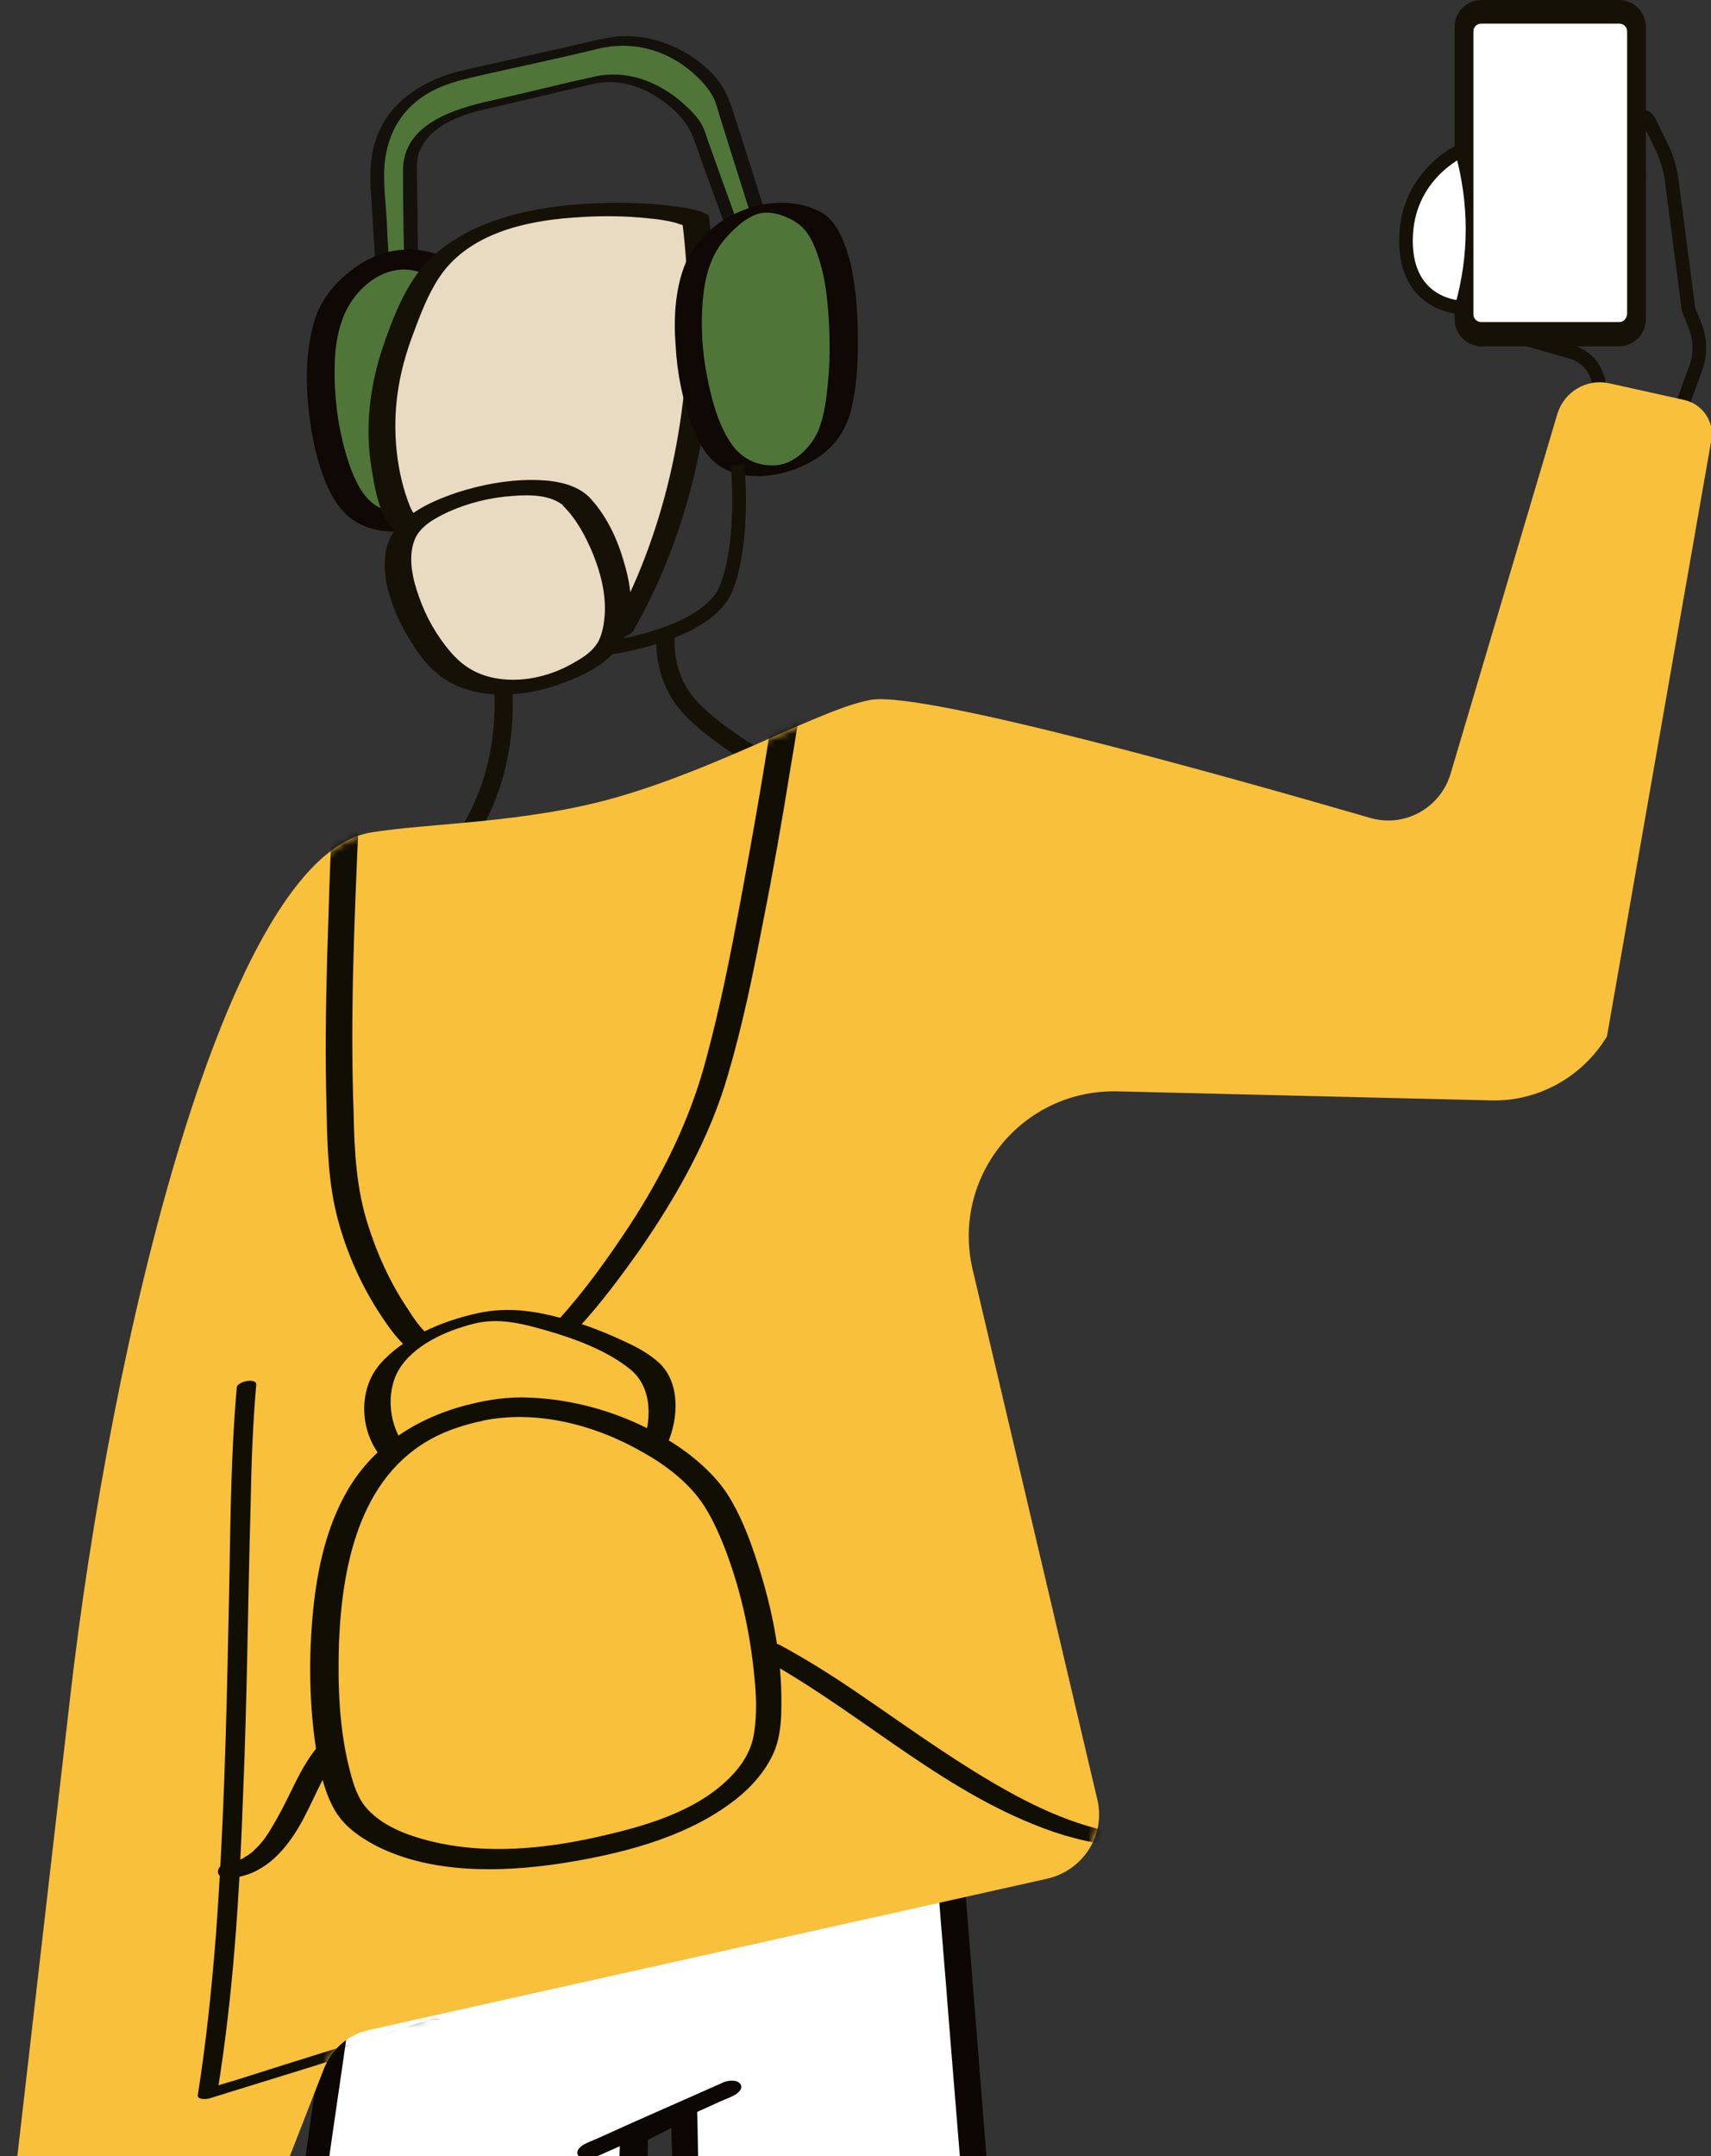 <?xml version="1.0" encoding="UTF-8"?> <svg xmlns="http://www.w3.org/2000/svg" width="246" height="310" viewBox="0 0 246 310" fill="none"><rect x="0" y="0" width="246" height="310" fill="#333333" stroke="none"/> <g clip-path="url(#clip0_22_126)"> <path d="M50.041 280L12.641 542.7H75.941L91.441 307.2L98.641 303.6L104.841 535.1L158.241 536.9L136.441 262.7L50.041 280Z" fill="white"></path> <path d="M48.141 280.2C47.841 282.5 47.441 284.9 47.141 287.2C46.241 293.6 45.341 300 44.441 306.4C43.141 315.8 41.741 325.2 40.441 334.6C38.841 346.1 37.141 357.6 35.541 369.1C33.741 381.7 31.941 394.2 30.141 406.8C28.341 419.5 26.541 432.3 24.741 445C23.041 456.9 21.341 468.7 19.641 480.6C18.241 490.6 16.841 500.6 15.341 510.6C14.341 517.8 13.241 525 12.241 532.2C11.741 535.6 11.141 539 10.741 542.4C10.741 542.5 10.741 542.7 10.641 542.8C10.541 543.8 11.641 544 12.341 544C19.441 544 26.541 544 33.641 544C45.041 544 56.341 544 67.741 544C70.341 544 72.941 544 75.541 544C76.241 544 77.541 543.4 77.641 542.5C77.741 540.4 77.941 538.3 78.041 536.2C78.441 530.5 78.841 524.8 79.141 519.1C79.741 510.7 80.241 502.2 80.841 493.8C81.541 483.5 82.241 473.2 82.841 462.9C83.541 451.6 84.341 440.3 85.041 429C85.841 417.6 86.541 406.2 87.341 394.8C88.041 384.2 88.741 373.5 89.441 362.9C90.041 353.9 90.641 344.9 91.241 336C91.641 329.5 92.141 323.1 92.541 316.6C92.741 313.6 93.241 310.5 93.141 307.4C93.141 307.3 93.141 307.1 93.141 307C92.741 307.4 92.441 307.8 92.041 308.2C94.441 307 96.741 305.8 99.141 304.6C98.241 304.3 97.341 304 96.441 303.7C96.541 305.8 96.541 307.8 96.641 309.9C96.841 315.5 96.941 321.2 97.141 326.8C97.341 335.1 97.541 343.4 97.841 351.7C98.141 361.8 98.341 371.9 98.641 382.1C98.941 393.2 99.241 404.4 99.541 415.5C99.841 426.7 100.141 437.9 100.441 449.1C100.741 459.5 101.041 470 101.241 480.4C101.441 489.2 101.741 498 101.941 506.9C102.141 513.2 102.241 519.6 102.441 525.9C102.541 528.9 102.541 531.9 102.641 535C102.641 535.1 102.641 535.3 102.641 535.4C102.641 536.1 103.241 536.5 103.841 536.6C109.841 536.8 115.841 537 121.941 537.2C131.541 537.5 141.141 537.8 150.741 538.2C152.941 538.3 155.141 538.3 157.341 538.4C158.441 538.4 160.041 537.9 159.941 536.6C159.741 534.2 159.541 531.7 159.341 529.3C158.841 522.6 158.241 516 157.741 509.3C156.941 499.5 156.141 489.6 155.341 479.8C154.341 467.8 153.441 455.8 152.441 443.8C151.441 430.7 150.341 417.6 149.341 404.5C148.241 391.2 147.241 377.9 146.141 364.7C145.141 352.4 144.141 340 143.241 327.7C142.441 317.2 141.541 306.8 140.741 296.3C140.141 288.8 139.541 281.2 138.941 273.7C138.641 270.2 138.541 266.5 138.041 263C138.041 262.8 138.041 262.7 138.041 262.5C137.941 261.6 136.341 261.7 135.841 261.8C126.141 263.8 116.441 265.7 106.741 267.7C91.241 270.8 75.741 273.9 60.241 277C56.641 277.7 53.041 278.4 49.541 279.2C48.841 279.3 47.741 280.1 47.941 280.9C48.141 281.8 49.441 281.8 50.141 281.6C59.841 279.6 69.541 277.7 79.241 275.7C94.741 272.6 110.241 269.5 125.741 266.4C129.341 265.7 132.941 265 136.441 264.2C135.741 264 134.941 263.7 134.241 263.5C134.441 265.9 134.641 268.4 134.841 270.8C135.341 277.5 135.941 284.1 136.441 290.8C137.241 300.6 138.041 310.5 138.841 320.3C139.841 332.3 140.741 344.3 141.741 356.3C142.741 369.4 143.841 382.5 144.841 395.6C145.941 408.9 146.941 422.2 148.041 435.4C149.041 447.7 150.041 460.1 150.941 472.4C151.741 482.9 152.641 493.3 153.441 503.8C154.041 511.3 154.641 518.9 155.241 526.4C155.541 529.9 155.641 533.6 156.141 537.1C156.141 537.3 156.141 537.4 156.141 537.6C157.041 537 157.841 536.4 158.741 535.8C152.741 535.6 146.741 535.4 140.641 535.2C131.041 534.9 121.441 534.6 111.841 534.2C109.641 534.1 107.441 534.1 105.241 534C105.641 534.4 106.041 534.8 106.441 535.2C106.341 533.1 106.341 531.1 106.241 529C106.041 523.4 105.941 517.7 105.741 512.1C105.541 503.8 105.341 495.5 105.041 487.2C104.741 477.1 104.541 467 104.241 456.8C103.941 445.7 103.641 434.5 103.341 423.4C103.041 412.2 102.741 401 102.441 389.8C102.141 379.4 101.841 368.9 101.641 358.5C101.441 349.7 101.141 340.9 100.941 332C100.741 325.7 100.641 319.3 100.441 313C100.341 310 100.341 307 100.241 303.9C100.241 303.8 100.241 303.6 100.241 303.5C100.241 302.1 98.441 302.1 97.541 302.6C95.541 303.6 93.541 304.6 91.541 305.6C90.641 306 89.541 306.4 89.241 307.5C89.041 308.3 89.141 309.3 89.041 310.1C88.741 314.9 88.441 319.7 88.041 324.5C87.541 332.6 86.941 340.6 86.441 348.7C85.741 359 85.041 369.3 84.441 379.6C83.641 391.2 82.941 402.7 82.141 414.3C81.341 426.2 80.541 438 79.741 449.9C79.041 461.1 78.241 472.3 77.541 483.4C76.941 492.9 76.241 502.4 75.641 512C75.141 518.9 74.741 525.8 74.241 532.7C74.041 535.9 73.541 539.3 73.641 542.5C73.641 542.6 73.641 542.8 73.641 542.9C74.341 542.4 75.041 541.9 75.741 541.4C68.641 541.4 61.541 541.4 54.441 541.4C43.041 541.4 31.741 541.4 20.341 541.4C17.741 541.4 15.141 541.4 12.541 541.4C13.141 541.8 13.741 542.2 14.241 542.6C14.541 540.3 14.941 537.9 15.241 535.6C16.141 529.2 17.041 522.8 17.941 516.4C19.241 507 20.641 497.6 21.941 488.2C23.541 476.7 25.241 465.2 26.841 453.7C28.641 441.1 30.441 428.6 32.241 416C34.041 403.3 35.841 390.5 37.641 377.8C39.341 365.9 41.041 354.1 42.741 342.2C44.141 332.2 45.541 322.2 47.041 312.2C48.041 305 49.141 297.8 50.141 290.6C50.641 287.2 51.241 283.8 51.641 280.4C51.641 280.3 51.641 280.1 51.741 280C52.241 278 48.341 278.6 48.141 280.2Z" fill="#0C0704"></path> <path d="M55.041 40.3L54.241 26.7C53.841 19 57.141 13.4 66.041 10.9L86.141 6.4C93.141 4.3 101.641 9 103.841 14.6L110.041 34.1L106.041 34.8L100.141 18.4C98.641 15.7 92.441 9.9 85.741 11.5L67.541 15.7C64.841 16.3 58.741 19 58.841 24.4L59.041 39.8L55.041 40.3Z" fill="#507538"></path> <path d="M56.041 40C55.941 37.5 55.741 35 55.641 32.5C55.541 29.8 55.141 27.1 55.241 24.4C55.441 19.9 57.341 16 61.241 13.6C63.641 12.1 66.241 11.5 68.841 10.9C74.541 9.6 80.341 8.4 86.041 7C90.641 5.9 95.341 7 99.041 10C100.641 11.3 102.241 12.9 102.941 14.9C103.141 15.5 103.341 16.2 103.541 16.9C105.341 22.7 107.241 28.6 109.041 34.4C109.441 34.1 109.741 33.9 110.141 33.6C108.841 33.8 107.541 34 106.141 34.3C106.441 34.4 106.741 34.5 106.941 34.6C105.241 29.8 103.441 24.9 101.741 20.1C101.541 19.5 101.341 18.8 101.041 18.2C100.441 16.9 99.141 15.7 98.041 14.7C94.541 11.7 90.141 10 85.541 11C80.441 12.1 75.441 13.4 70.441 14.5C65.141 15.7 57.941 17.9 57.941 24.5C57.941 29.6 58.041 34.7 58.141 39.9C58.541 39.7 58.841 39.5 59.241 39.2C57.841 39.4 56.441 39.6 55.041 39.8C54.141 39.9 53.541 41.1 54.841 40.9C56.241 40.7 57.641 40.5 59.041 40.3C59.341 40.3 60.141 40 60.141 39.6C60.041 34.8 60.041 30 59.941 25.2C59.941 24.4 59.941 23.5 60.041 22.7C60.441 20.7 61.941 19.1 63.641 18C65.441 16.9 67.341 16.3 69.341 15.8C74.641 14.6 79.941 13.3 85.141 12.1C88.641 11.3 91.841 12.2 94.841 14.2C96.941 15.6 98.741 17.4 99.641 19.7C101.441 24.8 103.341 29.9 105.141 34.9C105.241 35.2 105.741 35.3 105.941 35.2C107.241 35 108.541 34.8 109.941 34.5C110.241 34.4 111.141 34.2 111.041 33.7C109.241 28.2 107.541 22.6 105.741 17.1C104.941 14.5 104.141 12.2 102.041 10.2C98.341 6.6 92.741 4.5 87.641 5.4C85.341 5.8 83.141 6.4 80.841 6.9C77.241 7.7 73.741 8.5 70.141 9.3C67.641 9.9 65.141 10.3 62.841 11.3C58.741 13 55.241 16 53.941 20.4C52.841 23.8 53.341 27.4 53.541 30.9C53.741 34.1 53.941 37.2 54.041 40.4C54.141 41.2 56.041 40.8 56.041 40Z" fill="#14110C"></path> <path d="M63.241 38.5C55.441 34.2 48.741 41.6 47.341 45.4C44.141 54.2 47.441 70.7 52.141 73.7C56.841 76.7 63.941 74.6 66.641 69.1C69.341 63.6 69.441 41.9 63.241 38.5Z" fill="#507538"></path> <path d="M64.841 37.4C60.641 35.2 56.041 35.4 52.041 37.8C49.141 39.6 46.441 42.4 45.34 45.7C44.141 49.5 43.941 53.5 44.241 57.4C44.541 61.3 45.241 65.3 46.641 68.9C47.841 71.9 49.441 74.5 52.541 75.7C56.541 77.2 61.241 76.3 64.641 73.9C70.141 70 70.441 62.8 70.441 56.6C70.441 52.7 70.141 48.7 69.241 44.8C68.441 42.1 67.341 38.8 64.841 37.4C63.941 36.9 62.74 37 62.041 37.6C61.441 38.1 60.941 39.1 61.84 39.6C63.541 40.6 64.441 42.8 64.941 44.7C65.74 47.4 66.141 50.3 66.341 53.2C66.54 56.3 66.441 59.4 66.141 62.4C65.941 64.5 65.641 66.8 64.841 68.7C63.541 71.5 60.741 73.5 57.641 73.6C54.841 73.7 52.941 72.3 51.641 70C50.141 67.3 49.341 64.1 48.741 61C48.141 57.5 47.941 53.8 48.241 50.3C48.641 47 49.541 44.1 51.84 41.7C54.541 38.9 58.141 37.8 61.641 39.7C62.541 40.2 63.641 40.1 64.441 39.5C65.141 38.9 65.74 37.8 64.841 37.4Z" fill="#0F0804"></path> <path d="M100.041 31.7C99.74 30.3 68.24 26.1 60.641 41.3C54.541 53.6 53.641 62.3 57.041 72.9C59.84 81.7 89.441 90.7 89.441 90.7C98.04 75.9 102.741 55 100.041 31.7Z" fill="#E9DBC1"></path> <path d="M101.941 31.2C101.741 30.7 100.941 30.5 100.441 30.3C99.341 30 98.241 29.8 97.141 29.7C93.741 29.2 90.241 29.1 86.741 29.2C78.641 29.4 69.241 30.9 62.841 36.3C58.741 39.7 56.741 45 55.041 49.9C53.141 55.6 52.441 61.5 53.441 67.5C53.841 69.8 54.241 72.5 55.441 74.6C56.241 75.9 57.241 77 58.441 78C61.541 80.6 65.241 82.5 68.841 84.3C74.941 87.2 81.341 89.6 87.741 91.6C88.641 91.9 90.441 91.6 91.041 90.7C98.741 77.3 102.241 61.8 102.541 46.4C102.841 41.4 102.541 36.3 101.941 31.2C101.841 30.1 98.041 30.9 98.141 32.2C100.041 48.3 98.541 64.9 92.741 80.1C91.341 83.8 89.641 87.4 87.741 90.8C88.841 90.5 89.941 90.2 91.041 89.9C86.041 88.4 81.141 86.5 76.341 84.5C72.641 82.9 68.941 81.2 65.541 79.1C63.141 77.6 60.141 75.6 58.941 72.8C56.941 67.8 56.441 61.9 57.141 56.7C57.541 53.7 58.341 50.8 59.441 47.9C60.441 45.2 61.541 42.3 63.141 39.9C67.241 33.7 75.241 31.8 82.241 31.3C85.941 31 89.641 31 93.341 31.4C94.541 31.5 95.841 31.7 97.041 32C97.341 32.1 97.341 32.1 97.941 32.3C98.041 32.3 98.141 32.4 98.241 32.4C98.141 32.4 98.141 32.3 98.041 32.2C98.541 33.4 102.241 32.3 101.941 31.2Z" fill="#161106"></path> <path d="M82.74 72.1C78.141 67.8 62.24 71.3 58.34 76.6C54.441 81.8 61.141 94.8 66.24 97.4C71.341 100 79.04 99.2 85.641 94.7C92.24 90.1 87.341 76.4 82.74 72.1Z" fill="#E9DBC1"></path> <path d="M84.541 71.3C82.441 69.4 79.241 69 76.441 69C72.841 69 69.141 69.7 65.741 70.8C62.741 71.8 59.541 73.2 57.341 75.5C55.241 77.8 55.041 80.8 55.541 83.7C56.241 87.2 57.841 90.5 59.841 93.4C61.641 96.1 63.841 98.1 67.041 99.1C71.241 100.4 75.941 99.9 80.041 98.5C83.641 97.3 88.041 95.3 89.741 91.7C91.341 88.3 90.741 84.1 89.641 80.6C88.741 77.4 87.041 73.8 84.541 71.3C83.541 70.3 79.941 71.8 81.041 72.8C82.941 74.7 84.241 77.2 85.241 79.6C86.341 82.3 87.141 85.4 86.941 88.4C86.841 89.7 86.641 91 86.041 92.2C85.241 93.6 84.041 94.4 82.641 95.2C79.441 97.1 75.541 98.1 71.841 97.6C68.941 97.2 66.741 96 64.841 93.8C62.841 91.5 61.241 88.7 60.241 85.8C59.341 83.3 58.641 80.3 59.541 77.8C60.241 75.7 62.541 74.5 64.441 73.6C67.341 72.3 70.541 71.5 73.741 71.3C76.141 71.1 79.241 71.1 81.141 72.8C82.041 73.8 85.641 72.3 84.541 71.3Z" fill="#161106"></path> <path d="M116.141 31.1C108.341 26.8 101.641 34.2 100.241 38C97.041 46.8 100.341 63.3 105.041 66.3C109.741 69.3 116.841 67.2 119.541 61.7C122.241 56.3 122.341 34.6 116.141 31.1Z" fill="#507538"></path> <path d="M118.041 30.5C111.041 26.8 101.041 31.1 98.341 38.4C97.041 41.9 96.841 46 97.141 49.7C97.341 53.6 98.141 57.6 99.541 61.3C100.641 64.1 102.041 66.7 105.041 67.8C108.941 69.2 113.741 68.2 117.241 66C120.041 64.3 121.741 61.7 122.441 58.6C123.141 55.6 123.341 52.5 123.341 49.4C123.341 45.5 123.141 41.5 122.241 37.7C121.541 35.2 120.541 31.9 118.041 30.5C117.341 30.1 116.141 30.5 115.541 30.8C115.341 30.9 113.741 31.5 114.341 31.9C116.241 33 117.141 35.3 117.741 37.2C118.641 39.9 118.941 42.8 119.141 45.7C119.341 48.8 119.341 51.9 119.041 55C118.841 57.2 118.541 59.6 117.741 61.7C116.741 64.2 114.141 66.9 111.241 66.9C108.341 67 106.041 65.5 104.641 63C103.041 60.3 102.241 57.1 101.641 54C100.941 50.5 100.741 46.8 101.041 43.2C101.341 39.8 102.141 36.6 104.541 34C105.641 32.8 107.041 31.5 108.541 30.9C110.441 30.1 112.641 30.9 114.241 31.8C114.941 32.2 116.141 31.8 116.741 31.5C117.041 31.5 118.641 30.8 118.041 30.5Z" fill="#0F0804"></path> <path d="M209.141 3.9V45.9C209.141 48.1 210.941 49.8 213.041 49.8H232.741C234.941 49.8 236.641 48 236.641 45.9V3.9C236.641 1.7 234.841 0 232.741 0H213.041C210.841 0 209.141 1.7 209.141 3.9Z" fill="#161106"></path> <path d="M210.141 21.6C210.141 21.6 202.141 25.1 202.141 34.6C202.141 44.1 210.141 44.2 210.141 44.2C212.241 36.7 212.241 29.2 210.141 21.6Z" fill="white" stroke="#161106" stroke-width="1.962" stroke-miterlimit="10"></path> <path d="M220.241 49L225.941 50.6C228.841 51.4 230.541 54.5 229.741 57.4L228.341 62L239.641 64.5L243.841 52.8C244.541 50.9 244.441 48.8 243.741 46.9L242.941 44.9C242.741 44.5 242.641 44 242.641 43.5L240.341 25.9C240.141 24.3 239.641 22.7 238.941 21.2L237.141 17.5C236.741 16.7 235.741 16.4 234.941 16.8C233.941 17.4 233.541 18.6 233.941 19.7L235.341 23C235.441 23.2 235.441 23.4 235.541 23.6L235.641 25.7C235.741 27.1 234.441 28.3 233.041 27.9L228.941 26.9L220.241 49Z" stroke="#161106" stroke-width="1.962" stroke-miterlimit="10"></path> <path d="M232.841 46.3H212.941C212.341 46.3 211.841 45.8 211.841 45.2V4.5C211.841 3.9 212.341 3.4 212.941 3.4H232.841C233.441 3.4 233.941 3.9 233.941 4.5V45.2C233.841 45.8 233.441 46.3 232.841 46.3Z" fill="white"></path> <path d="M111.541 110.5C111.541 110.5 103.141 106.1 99.041 101.5C94.941 96.9 95.741 91.2 95.741 91.2" stroke="#161106" stroke-width="2.616" stroke-miterlimit="10"></path> <path d="M72.341 98.2C72.841 106.6 71.141 114.5 66.241 121.5" stroke="#161106" stroke-width="2.616" stroke-miterlimit="10"></path> <path d="M106.041 66.8C106.041 66.8 107.141 77.5 104.441 84.5C101.741 91.4 87.141 93.2 87.141 93.2" stroke="#161106" stroke-width="1.962" stroke-miterlimit="10"></path> <path d="M85.641 310.1C91.441 307.5 97.241 305 102.941 302.4C103.741 302 104.641 301.7 105.441 301.3C106.041 301 106.941 300.3 106.441 299.6C105.941 298.9 104.541 299.1 103.941 299.4C98.141 302 92.341 304.5 86.641 307.1C85.841 307.5 84.941 307.8 84.141 308.2C83.541 308.5 82.641 309.2 83.141 309.9C83.641 310.6 85.041 310.4 85.641 310.1Z" fill="#0C0704"></path> <path d="M125.341 100.6C118.441 101.7 104.041 110.2 88.741 114.6C75.541 118.4 61.541 118.3 53.241 119.7C32.441 123.3 15.941 192.7 10.041 244.4L0.041 331.3C-0.359 334.6 2.241 337.4 5.541 337.4H27.241C29.541 337.4 31.541 336 32.341 333.9L46.541 297.5C47.641 294.6 50.141 292.4 53.241 291.8L150.541 270.1C155.741 268.9 159.041 263.8 157.741 258.6L139.841 182.5C136.741 169.2 146.941 156.6 160.641 156.9L214.341 158.2C221.141 158.4 227.541 154.8 231.041 149L246.041 63.3C246.541 60.7 244.841 58.1 242.141 57.5L231.341 55.1C228.141 54.4 224.941 56.3 223.941 59.4L208.541 111.3C207.041 116.2 201.941 119 197.041 117.6C177.741 112 133.141 99.4 125.341 100.6Z" fill="#F9C03B"></path> <mask id="mask0_22_126" style="mask-type:luminance" maskUnits="userSpaceOnUse" x="0" y="54" width="247" height="284"> <path d="M125.341 100.6C118.441 101.7 104.041 110.2 88.741 114.6C75.541 118.4 61.541 118.3 53.241 119.7C32.441 123.3 15.941 192.7 10.041 244.4L0.041 331.3C-0.359 334.6 2.241 337.4 5.541 337.4H27.241C29.541 337.4 31.541 336 32.341 333.9L46.541 297.5C47.641 294.6 50.141 292.4 53.241 291.8L150.541 270.1C155.741 268.9 159.041 263.8 157.741 258.6L139.841 182.5C136.741 169.2 146.941 156.6 160.641 156.9L214.341 158.2C221.141 158.4 227.541 154.8 231.041 149L246.041 63.3C246.541 60.7 244.841 58.1 242.141 57.5L231.341 55.1C228.141 54.4 224.941 56.3 223.941 59.4L208.541 111.3C207.041 116.2 201.941 119 197.041 117.6C177.741 112 133.141 99.4 125.341 100.6Z" fill="white"></path> </mask> <g mask="url(#mask0_22_126)"> <path d="M61.941 290.3C52.541 293.2 43.141 296.1 33.74 299.1C32.34 299.5 31.041 299.9 29.64 300.4C30.14 300.6 30.741 300.7 31.241 300.9C33.541 286.8 34.441 272.5 34.941 258.2C35.541 244.2 35.641 230.1 36.041 216.1C36.141 210.4 36.34 204.8 36.84 199.1C36.941 198 34.041 198.6 34.041 199.5C33.041 210.8 33.141 222.2 32.84 233.6C32.541 248.5 32.141 263.4 31.041 278.2C30.441 285.9 29.64 293.6 28.441 301.2C28.34 301.9 29.64 301.8 30.041 301.7C39.441 298.8 48.84 295.9 58.24 292.9C59.641 292.5 60.941 292.1 62.34 291.6C62.74 291.5 63.74 291.1 63.541 290.6C63.34 290 62.24 290.2 61.941 290.3Z" fill="#110E04"></path> </g> <mask id="mask1_22_126" style="mask-type:luminance" maskUnits="userSpaceOnUse" x="0" y="54" width="247" height="284"> <path d="M125.341 100.6C118.441 101.7 104.041 110.2 88.741 114.6C75.541 118.4 61.541 118.3 53.241 119.7C32.441 123.3 15.941 192.7 10.041 244.4L0.041 331.3C-0.359 334.6 2.241 337.4 5.541 337.4H27.241C29.541 337.4 31.541 336 32.341 333.9L46.541 297.5C47.641 294.6 50.141 292.4 53.241 291.8L150.541 270.1C155.741 268.9 159.041 263.8 157.741 258.6L139.841 182.5C136.741 169.2 146.941 156.6 160.641 156.9L214.341 158.2C221.141 158.4 227.541 154.8 231.041 149L246.041 63.3C246.541 60.7 244.841 58.1 242.141 57.5L231.341 55.1C228.141 54.4 224.941 56.3 223.941 59.4L208.541 111.3C207.041 116.2 201.941 119 197.041 117.6C177.741 112 133.141 99.4 125.341 100.6Z" fill="white"></path> </mask> <g mask="url(#mask1_22_126)"> <path d="M68.341 201.7C60.74 203.4 53.941 207.4 49.941 214.3C46.941 219.5 45.641 225.5 45.041 231.3C44.34 238.2 44.441 245.3 45.541 252.1C46.041 254.8 46.641 257.5 47.941 259.9C49.24 262.4 51.641 264.1 54.141 265.4C62.041 269.4 72.041 269.2 80.641 267.9C88.941 266.6 97.941 264.4 104.841 259.4C107.341 257.6 109.641 255.3 111.041 252.4C112.141 250.2 112.341 247.6 112.341 245.2C112.441 238.3 111.041 231.3 108.941 224.8C107.941 221.7 106.841 218.7 105.241 215.9C103.741 213.2 101.641 211.1 99.241 209.2C92.441 204 83.641 201 75.04 200.9C72.74 200.9 70.54 201.2 68.341 201.7C67.54 201.9 66.54 202.6 66.841 203.5C67.04 204.5 68.341 204.5 69.141 204.3C76.941 202.6 85.54 204.8 92.441 208.8C95.341 210.4 98.141 212.5 100.241 215.1C101.841 217.1 102.941 219.5 103.941 221.9C106.341 227.9 107.841 234.5 108.441 240.9C108.741 243.6 108.841 246.4 108.441 249C108.141 251.2 107.141 253.1 105.641 254.8C101.041 260 93.641 262.3 87.141 263.8C78.841 265.8 69.541 266.8 61.141 264.5C58.141 263.7 54.941 262.4 52.84 260.1C51.441 258.6 50.84 256.6 50.34 254.7C48.74 248.7 48.541 242.2 48.741 236C49.241 224.5 51.941 211.3 63.541 206.1C65.341 205.3 67.341 204.7 69.241 204.3C70.041 204.1 71.041 203.4 70.741 202.5C70.341 201.5 69.04 201.5 68.341 201.7Z" fill="#110E04"></path> </g> <mask id="mask2_22_126" style="mask-type:luminance" maskUnits="userSpaceOnUse" x="0" y="54" width="247" height="284"> <path d="M125.341 100.6C118.441 101.7 104.041 110.2 88.741 114.6C75.541 118.4 61.541 118.3 53.241 119.7C32.441 123.3 15.941 192.7 10.041 244.4L0.041 331.3C-0.359 334.6 2.241 337.4 5.541 337.4H27.241C29.541 337.4 31.541 336 32.341 333.9L46.541 297.5C47.641 294.6 50.141 292.4 53.241 291.8L150.541 270.1C155.741 268.9 159.041 263.8 157.741 258.6L139.841 182.5C136.741 169.2 146.941 156.6 160.641 156.9L214.341 158.2C221.141 158.4 227.541 154.8 231.041 149L246.041 63.3C246.541 60.7 244.841 58.1 242.141 57.5L231.341 55.1C228.141 54.4 224.941 56.3 223.941 59.4L208.541 111.3C207.041 116.2 201.941 119 197.041 117.6C177.741 112 133.141 99.4 125.341 100.6Z" fill="white"></path> </mask> <g mask="url(#mask2_22_126)"> <path d="M48.141 108.3C48.141 111.5 47.841 114.6 47.741 117.8C47.441 124.4 47.241 130.9 47.041 137.5C46.841 144.7 46.741 151.8 46.941 159C47.041 164.1 47.141 169.4 48.341 174.4C49.541 179.3 51.541 184 54.241 188.3C55.341 190 56.541 191.8 57.941 193.2C58.741 194 62.341 192.6 61.441 191.8C60.241 190.7 59.341 189.3 58.441 187.9C56.041 184.3 54.241 180.3 52.941 176.2C51.241 171 50.941 165.5 50.841 160C50.341 146.2 50.941 132.4 51.541 118.7C51.741 114.9 52.041 111.1 52.041 107.3C51.941 106.4 48.141 107 48.141 108.3Z" fill="#110E04"></path> </g> <mask id="mask3_22_126" style="mask-type:luminance" maskUnits="userSpaceOnUse" x="0" y="54" width="247" height="284"> <path d="M125.341 100.6C118.441 101.7 104.041 110.2 88.741 114.6C75.541 118.4 61.541 118.3 53.241 119.7C32.441 123.3 15.941 192.7 10.041 244.4L0.041 331.3C-0.359 334.6 2.241 337.4 5.541 337.4H27.241C29.541 337.4 31.541 336 32.341 333.9L46.541 297.5C47.641 294.6 50.141 292.4 53.241 291.8L150.541 270.1C155.741 268.9 159.041 263.8 157.741 258.6L139.841 182.5C136.741 169.2 146.941 156.6 160.641 156.9L214.341 158.2C221.141 158.4 227.541 154.8 231.041 149L246.041 63.3C246.541 60.7 244.841 58.1 242.141 57.5L231.341 55.1C228.141 54.4 224.941 56.3 223.941 59.4L208.541 111.3C207.041 116.2 201.941 119 197.041 117.6C177.741 112 133.141 99.4 125.341 100.6Z" fill="white"></path> </mask> <g mask="url(#mask3_22_126)"> <path d="M111.64 98.9C110.14 109.2 108.34 119.5 106.44 129.7C105.04 137.2 103.54 144.8 101.54 152.2C99.24 160.9 95.341 168.8 90.441 176.3C87.341 181 84.04 185.6 80.24 189.8C79.641 190.4 79.841 191.2 80.641 191.4C81.441 191.7 82.74 191.3 83.34 190.7C86.54 187.2 89.341 183.4 92.04 179.6C97.341 171.9 102.04 163.6 104.64 154.6C106.74 147.5 108.24 140.2 109.64 132.9C111.14 125.4 112.44 118 113.64 110.5C114.34 106.5 114.94 102.5 115.54 98.5C115.64 96.8 111.84 97.4 111.64 98.9Z" fill="#110E04"></path> </g> <mask id="mask4_22_126" style="mask-type:luminance" maskUnits="userSpaceOnUse" x="0" y="54" width="247" height="284"> <path d="M125.341 100.6C118.441 101.7 104.041 110.2 88.741 114.6C75.541 118.4 61.541 118.3 53.241 119.7C32.441 123.3 15.941 192.7 10.041 244.4L0.041 331.3C-0.359 334.6 2.241 337.4 5.541 337.4H27.241C29.541 337.4 31.541 336 32.341 333.9L46.541 297.5C47.641 294.6 50.141 292.4 53.241 291.8L150.541 270.1C155.741 268.9 159.041 263.8 157.741 258.6L139.841 182.5C136.741 169.2 146.941 156.6 160.641 156.9L214.341 158.2C221.141 158.4 227.541 154.8 231.041 149L246.041 63.3C246.541 60.7 244.841 58.1 242.141 57.5L231.341 55.1C228.141 54.4 224.941 56.3 223.941 59.4L208.541 111.3C207.041 116.2 201.941 119 197.041 117.6C177.741 112 133.141 99.4 125.341 100.6Z" fill="white"></path> </mask> <g mask="url(#mask4_22_126)"> <path d="M108.441 237.8C122.341 245.1 133.941 256.4 148.641 262.3C152.541 263.9 156.641 265 160.841 265.4C161.641 265.5 162.841 265.2 163.541 264.7C164.141 264.3 164.041 264 163.341 263.9C155.841 263.2 148.841 259.9 142.441 256.1C135.641 252.1 129.241 247.4 122.741 243C119.341 240.7 115.841 238.5 112.141 236.5C111.441 236.1 110.341 236.5 109.741 236.7C109.441 236.8 107.941 237.5 108.441 237.8Z" fill="#110E04"></path> </g> <mask id="mask5_22_126" style="mask-type:luminance" maskUnits="userSpaceOnUse" x="0" y="54" width="247" height="284"> <path d="M125.341 100.6C118.441 101.7 104.041 110.2 88.741 114.6C75.541 118.4 61.541 118.3 53.241 119.7C32.441 123.3 15.941 192.7 10.041 244.4L0.041 331.3C-0.359 334.6 2.241 337.4 5.541 337.4H27.241C29.541 337.4 31.541 336 32.341 333.9L46.541 297.5C47.641 294.6 50.141 292.4 53.241 291.8L150.541 270.1C155.741 268.9 159.041 263.8 157.741 258.6L139.841 182.5C136.741 169.2 146.941 156.6 160.641 156.9L214.341 158.2C221.141 158.4 227.541 154.8 231.041 149L246.041 63.3C246.541 60.7 244.841 58.1 242.141 57.5L231.341 55.1C228.141 54.4 224.941 56.3 223.941 59.4L208.541 111.3C207.041 116.2 201.941 119 197.041 117.6C177.741 112 133.141 99.4 125.341 100.6Z" fill="white"></path> </mask> <g mask="url(#mask5_22_126)"> <path d="M45.441 251.4C43.041 254.4 41.741 258.1 39.841 261.4C38.941 263 38.041 264.6 36.741 265.8C36.341 266.2 36.241 266.3 35.941 266.5C35.841 266.6 35.641 266.7 35.541 266.8C35.441 266.8 34.841 267.2 35.241 267C35.041 267.1 34.841 267.2 34.641 267.3C34.241 267.5 34.941 267.2 34.441 267.4C34.341 267.4 33.641 267.6 34.141 267.5C33.941 267.5 33.641 267.6 33.441 267.6C32.641 267.7 31.441 268.1 31.341 269C31.241 269.9 32.441 270.1 33.041 270C37.641 269.7 40.741 266.4 42.941 262.7C44.941 259.3 46.341 255.2 48.641 252.2C49.941 250.5 46.341 250.2 45.441 251.4Z" fill="#110E04"></path> </g> <mask id="mask6_22_126" style="mask-type:luminance" maskUnits="userSpaceOnUse" x="0" y="54" width="247" height="284"> <path d="M125.341 100.6C118.441 101.7 104.041 110.2 88.741 114.6C75.541 118.4 61.541 118.3 53.241 119.7C32.441 123.3 15.941 192.7 10.041 244.4L0.041 331.3C-0.359 334.6 2.241 337.4 5.541 337.4H27.241C29.541 337.4 31.541 336 32.341 333.9L46.541 297.5C47.641 294.6 50.141 292.4 53.241 291.8L150.541 270.1C155.741 268.9 159.041 263.8 157.741 258.6L139.841 182.5C136.741 169.2 146.941 156.6 160.641 156.9L214.341 158.2C221.141 158.4 227.541 154.8 231.041 149L246.041 63.3C246.541 60.7 244.841 58.1 242.141 57.5L231.341 55.1C228.141 54.4 224.941 56.3 223.941 59.4L208.541 111.3C207.041 116.2 201.941 119 197.041 117.6C177.741 112 133.141 99.4 125.341 100.6Z" fill="white"></path> </mask> <g mask="url(#mask6_22_126)"> <path d="M58.341 208C55.941 205.1 55.441 200.3 57.241 197.1C59.341 193.4 64.141 191.3 68.141 190.3C71.741 189.4 75.141 190.3 78.641 191.3C82.741 192.5 87.141 194.1 90.541 196.8C93.941 199.5 93.741 204.5 92.141 208.2C91.841 208.9 93.441 208.7 93.741 208.7C94.441 208.6 95.641 208.3 95.941 207.6C97.541 204 97.841 198.9 94.841 196C93.241 194.5 91.241 193.5 89.241 192.6C86.841 191.5 84.341 190.5 81.741 189.8C77.341 188.5 73.141 187.8 68.641 188.8C63.641 189.9 58.041 192.2 54.641 196.1C51.441 199.8 51.741 205.7 54.741 209.4C55.441 210.1 59.041 208.8 58.341 208Z" fill="#110E04"></path> </g> </g> <defs> <clipPath id="clip0_22_126"> <rect width="246" height="310" fill="white"></rect> </clipPath> </defs> </svg> 